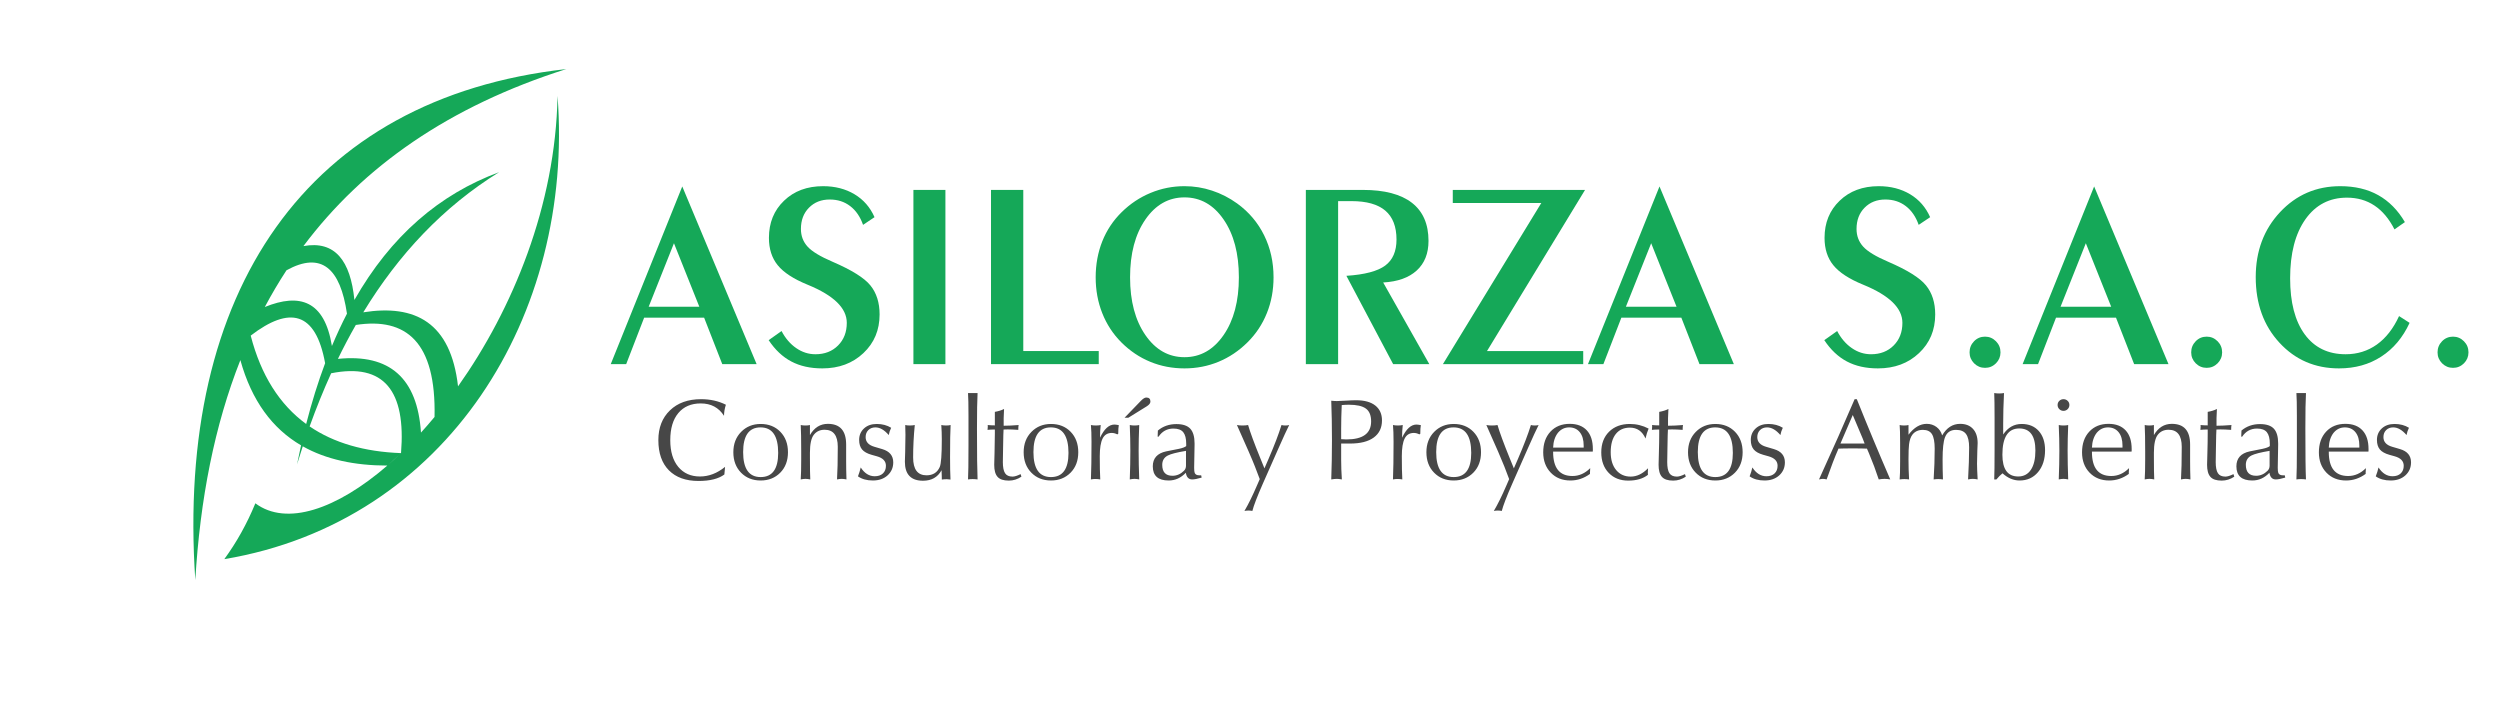 <svg width="362" height="102" viewBox="0 0 362 102" fill="none" xmlns="http://www.w3.org/2000/svg">
<path fill-rule="evenodd" clip-rule="evenodd" d="M28.281 84C25.425 42.227 44.415 14.205 82 10C65.029 15.386 52.575 24.105 43.936 35.635C48.534 34.793 50.751 37.785 51.318 43.433V43.435C56.59 34.175 63.636 28.119 72.272 24.93C64.2 29.93 57.735 36.801 52.603 45.223C60.114 44.035 65.265 46.673 66.324 55.943C74.221 44.811 80.451 29.743 80.732 13.891C83.143 45.515 64.834 75.543 32.48 80.964C34.249 78.538 35.756 75.852 36.976 72.879C41.477 76.243 48.75 73.755 56.086 67.415C51.336 67.409 47.218 66.532 43.841 64.627C43.556 65.487 43.281 66.357 43.013 67.236C43.197 66.304 43.39 65.386 43.592 64.485C39.443 62.057 36.444 58.042 34.804 52.144C31.068 61.611 28.968 72.284 28.281 84ZM56.165 67.347C56.774 66.818 57.383 66.262 57.992 65.682L56.165 67.347ZM58.066 65.612L58.069 65.609C58.8 56.618 55.628 52.513 47.95 54.051C46.828 56.519 45.791 59.085 44.834 61.745C48.349 64.144 52.774 65.415 58.066 65.612ZM44.333 61.393C45.138 58.256 46.054 55.322 47.08 52.585L47.077 52.587C45.7 45.048 41.901 44.305 36.308 48.592L36.303 48.602C37.79 54.341 40.487 58.579 44.333 61.393ZM48.062 50.103C48.747 48.465 49.474 46.903 50.243 45.417L50.24 45.417C49.284 38.856 46.547 36.35 41.484 39.137C40.362 40.854 39.316 42.627 38.343 44.454C43.413 42.395 46.995 43.537 48.062 50.1L48.062 50.103ZM60.958 62.638C61.618 61.911 62.273 61.158 62.922 60.377C63.163 49.54 58.843 45.923 51.522 47.053C50.615 48.64 49.752 50.278 48.931 51.966C56.428 51.199 60.434 54.76 60.958 62.638Z" fill="#15A858"/>
<path d="M355.196 53.264C354.586 53.264 354.058 53.047 353.614 52.609C353.176 52.164 352.957 51.636 352.957 51.024C352.957 50.393 353.176 49.859 353.607 49.415C354.039 48.971 354.573 48.746 355.196 48.746C355.814 48.746 356.336 48.971 356.78 49.415C357.218 49.859 357.436 50.393 357.436 51.024C357.436 51.636 357.218 52.164 356.78 52.609C356.336 53.047 355.814 53.264 355.196 53.264Z" fill="#15A858"/>
<path d="M348.909 46.75C347.932 48.874 346.56 50.503 344.803 51.636C343.053 52.776 341.012 53.343 338.683 53.343C335.227 53.343 332.351 52.106 330.067 49.627C327.775 47.149 326.63 43.981 326.63 40.125C326.63 36.365 327.801 33.23 330.151 30.718C332.493 28.214 335.401 26.959 338.87 26.959C340.988 26.959 342.821 27.39 344.373 28.259C345.923 29.128 347.211 30.43 348.228 32.161L346.721 33.217C345.942 31.685 344.977 30.533 343.826 29.767C342.673 29 341.347 28.62 339.836 28.62C337.307 28.62 335.305 29.663 333.825 31.749C332.351 33.841 331.611 36.688 331.611 40.299C331.611 43.781 332.312 46.486 333.722 48.411C335.131 50.336 337.107 51.295 339.649 51.295C341.347 51.295 342.854 50.825 344.167 49.891C345.479 48.951 346.554 47.58 347.384 45.77L348.909 46.75Z" fill="#15A858"/>
<path d="M319.526 53.264C318.914 53.264 318.386 53.047 317.942 52.609C317.504 52.164 317.285 51.636 317.285 51.024C317.285 50.393 317.504 49.859 317.936 49.415C318.367 48.971 318.901 48.746 319.526 48.746C320.144 48.746 320.664 48.971 321.108 49.415C321.546 49.859 321.765 50.393 321.765 51.024C321.765 51.636 321.546 52.164 321.108 52.609C320.664 53.047 320.144 53.264 319.526 53.264Z" fill="#15A858"/>
<path d="M292.876 52.725L303.231 26.998L313.997 52.725H309.023L306.398 46.003H297.709L295.11 52.725H292.876ZM298.366 44.419H305.702L302.028 35.219L298.366 44.419Z" fill="#15A858"/>
<path d="M287.432 53.264C286.821 53.264 286.293 53.047 285.85 52.609C285.412 52.164 285.193 51.636 285.193 51.024C285.193 50.393 285.412 49.859 285.842 49.415C286.274 48.971 286.808 48.746 287.432 48.746C288.05 48.746 288.572 48.971 289.016 49.415C289.454 49.859 289.671 50.393 289.671 51.024C289.671 51.636 289.454 52.164 289.016 52.609C288.572 53.047 288.05 53.264 287.432 53.264Z" fill="#15A858"/>
<path d="M266.022 47.934C266.575 48.99 267.283 49.814 268.146 50.406C269.001 50.998 269.928 51.295 270.926 51.295C272.27 51.295 273.364 50.87 274.208 50.02C275.051 49.17 275.468 48.083 275.468 46.75C275.468 44.618 273.59 42.784 269.825 41.239L269.774 41.219C267.747 40.389 266.311 39.449 265.468 38.406C264.619 37.364 264.194 36.043 264.194 34.446C264.194 32.258 264.922 30.462 266.382 29.064C267.837 27.661 269.722 26.959 272.038 26.959C273.77 26.959 275.288 27.352 276.589 28.13C277.889 28.909 278.853 30.017 279.484 31.447L277.824 32.56C277.412 31.382 276.788 30.475 275.958 29.843C275.128 29.206 274.143 28.89 272.998 28.89C271.774 28.89 270.778 29.283 269.999 30.069C269.22 30.854 268.827 31.878 268.827 33.153C268.827 34.157 269.149 35.006 269.793 35.715C270.43 36.416 271.634 37.145 273.397 37.898C276.17 39.095 278.005 40.234 278.887 41.329C279.774 42.423 280.218 43.826 280.218 45.532C280.218 47.799 279.433 49.666 277.869 51.134C276.305 52.609 274.324 53.343 271.924 53.343C270.185 53.343 268.692 53.008 267.438 52.344C266.176 51.681 265.083 50.651 264.156 49.254L266.022 47.934Z" fill="#15A858"/>
<path d="M229.939 52.725L240.294 26.998L251.06 52.725H246.085L243.46 46.003H234.771L232.172 52.725H229.939ZM235.428 44.419H242.764L239.09 35.219L235.428 44.419Z" fill="#15A858"/>
<path d="M208.934 52.725L223.181 29.392H210.362V27.5H229.514L215.318 50.831H229.25V52.725H208.934Z" fill="#15A858"/>
<path d="M189.087 52.725V27.5H197.35C200.477 27.5 202.845 28.124 204.448 29.366C206.05 30.616 206.848 32.451 206.848 34.884C206.848 36.693 206.282 38.123 205.143 39.166C204.004 40.209 202.383 40.788 200.284 40.904L206.964 52.725H201.726L194.956 39.938C197.607 39.765 199.48 39.269 200.574 38.458C201.668 37.647 202.214 36.39 202.214 34.691C202.214 32.818 201.675 31.421 200.593 30.5C199.512 29.579 197.878 29.122 195.689 29.122H193.759V52.725H189.087Z" fill="#15A858"/>
<path d="M171.511 53.343C169.755 53.343 168.101 53.026 166.557 52.389C165.005 51.752 163.622 50.818 162.386 49.589C161.17 48.372 160.244 46.956 159.607 45.347C158.969 43.736 158.654 42.011 158.654 40.157C158.654 38.284 158.976 36.545 159.613 34.936C160.257 33.326 161.196 31.917 162.425 30.713C163.655 29.503 165.05 28.575 166.608 27.931C168.172 27.281 169.8 26.959 171.511 26.959C172.883 26.959 174.215 27.171 175.508 27.603C176.802 28.028 178.017 28.652 179.15 29.469C180.843 30.7 182.143 32.238 183.05 34.079C183.958 35.921 184.409 37.949 184.409 40.157C184.409 42.018 184.087 43.749 183.437 45.352C182.793 46.956 181.853 48.372 180.618 49.589C179.376 50.818 177.979 51.752 176.435 52.389C174.884 53.026 173.25 53.343 171.511 53.343ZM179.389 40.157C179.389 36.712 178.655 33.925 177.182 31.788C175.714 29.651 173.822 28.581 171.511 28.581C169.214 28.581 167.323 29.651 165.849 31.788C164.375 33.925 163.635 36.712 163.635 40.157C163.635 43.595 164.375 46.377 165.849 48.514C167.323 50.651 169.214 51.721 171.511 51.721C173.81 51.721 175.701 50.651 177.175 48.52C178.648 46.389 179.389 43.601 179.389 40.157Z" fill="#15A858"/>
<path d="M159.098 50.831V52.725H143.498V27.5H148.171V50.831H159.098Z" fill="#15A858"/>
<path d="M136.896 52.725H132.263V27.5H136.896V52.725Z" fill="#15A858"/>
<path d="M113.169 47.934C113.722 48.99 114.43 49.814 115.293 50.406C116.148 50.998 117.075 51.295 118.073 51.295C119.417 51.295 120.511 50.87 121.355 50.02C122.198 49.17 122.615 48.083 122.615 46.75C122.615 44.618 120.737 42.784 116.972 41.239L116.921 41.219C114.894 40.389 113.458 39.449 112.615 38.406C111.766 37.364 111.341 36.043 111.341 34.446C111.341 32.258 112.069 30.462 113.529 29.064C114.984 27.661 116.869 26.959 119.185 26.959C120.917 26.959 122.435 27.352 123.736 28.13C125.036 28.909 126 30.017 126.631 31.447L124.971 32.56C124.559 31.382 123.935 30.475 123.105 29.843C122.274 29.206 121.29 28.89 120.145 28.89C118.921 28.89 117.925 29.283 117.146 30.069C116.367 30.854 115.974 31.878 115.974 33.153C115.974 34.157 116.296 35.006 116.94 35.715C117.577 36.416 118.781 37.145 120.544 37.898C123.317 39.095 125.152 40.234 126.034 41.329C126.921 42.423 127.365 43.826 127.365 45.532C127.365 47.799 126.58 49.666 125.016 51.134C123.452 52.609 121.471 53.343 119.071 53.343C117.333 53.343 115.839 53.008 114.585 52.344C113.323 51.681 112.229 50.651 111.303 49.254L113.169 47.934Z" fill="#15A858"/>
<path d="M88.437 52.725L98.792 26.998L109.558 52.725H104.584L101.958 46.003H93.271L90.671 52.725H88.437ZM93.927 44.419H101.264L97.589 35.219L93.927 44.419Z" fill="#15A858"/>
<path d="M332.52 69.422C332.565 68.675 332.588 67.052 332.588 64.551V60.182C332.588 58.613 332.565 57.525 332.52 56.913C332.81 56.913 333.033 56.913 333.185 56.913C333.353 56.913 333.593 56.913 333.904 56.913C333.846 57.934 333.817 59.647 333.817 62.05C333.817 65.754 333.846 68.209 333.904 69.422C333.659 69.388 333.42 69.37 333.185 69.37C332.964 69.37 332.742 69.388 332.52 69.422ZM337.208 64.808H341.633V64.523C341.633 63.694 341.446 63.047 341.069 62.583C340.694 62.119 340.182 61.886 339.529 61.886C338.891 61.886 338.353 62.142 337.915 62.658C337.479 63.207 337.243 63.922 337.208 64.808ZM342.547 68.622C341.679 69.257 340.733 69.576 339.712 69.576C338.543 69.576 337.595 69.198 336.867 68.44C336.138 67.682 335.774 66.701 335.774 65.5C335.774 64.253 336.124 63.252 336.825 62.5C337.524 61.748 338.452 61.373 339.611 61.373C340.68 61.373 341.505 61.689 342.088 62.318C342.672 62.948 342.963 63.848 342.963 65.021C342.963 65.053 342.963 65.116 342.963 65.204C342.955 65.284 342.949 65.343 342.949 65.389H337.208V65.44C337.208 67.765 338.142 68.926 340.01 68.926C340.967 68.926 341.824 68.547 342.581 67.787C342.558 68.077 342.547 68.288 342.547 68.422V68.622ZM344.409 67.688C344.956 68.537 345.633 68.961 346.441 68.961C346.943 68.961 347.336 68.825 347.626 68.551C347.914 68.278 348.059 67.907 348.059 67.44C348.059 66.77 347.62 66.314 346.743 66.069L345.977 65.854C345.345 65.674 344.887 65.418 344.606 65.084C344.324 64.748 344.181 64.287 344.181 63.697C344.181 63.027 344.415 62.475 344.881 62.042C345.349 61.606 345.963 61.39 346.733 61.39C347.533 61.39 348.226 61.576 348.816 61.943C348.648 62.287 348.532 62.64 348.467 62.996C347.835 62.256 347.191 61.886 346.536 61.886C346.115 61.886 345.773 62.017 345.511 62.279C345.252 62.541 345.121 62.877 345.121 63.29C345.121 63.982 345.542 64.449 346.388 64.694L347.519 65.027C348.586 65.341 349.118 65.981 349.118 66.95C349.118 67.71 348.845 68.337 348.301 68.833C347.754 69.328 347.043 69.576 346.163 69.576C345.295 69.576 344.577 69.376 344.01 68.975C344.178 68.551 344.31 68.12 344.409 67.688ZM104.888 68.707C104.045 69.331 102.798 69.644 101.152 69.644C99.305 69.644 97.875 69.129 96.856 68.101C95.839 67.07 95.33 65.615 95.33 63.732C95.33 61.937 95.888 60.502 97.007 59.422C98.122 58.342 99.629 57.801 101.519 57.801C102.844 57.801 104.039 58.068 105.107 58.605C104.928 59.174 104.839 59.707 104.839 60.21C104.073 59.014 102.949 58.416 101.471 58.416C100.085 58.416 98.999 58.881 98.223 59.809C97.445 60.737 97.055 62.048 97.055 63.74C97.055 65.386 97.443 66.674 98.213 67.603C98.985 68.531 100.034 68.995 101.355 68.995C102.633 68.995 103.845 68.531 104.989 67.603L104.888 68.707ZM110.143 69.576C108.988 69.576 108.04 69.198 107.299 68.44C106.559 67.682 106.188 66.697 106.188 65.483C106.188 64.281 106.565 63.298 107.316 62.535C108.064 61.772 109.008 61.39 110.143 61.39C111.311 61.39 112.261 61.769 112.996 62.526C113.73 63.284 114.098 64.269 114.098 65.483C114.098 66.707 113.724 67.696 112.979 68.448C112.235 69.2 111.287 69.576 110.143 69.576ZM110.143 69.08C111.834 69.08 112.68 67.915 112.68 65.582C112.68 63.118 111.828 61.886 110.126 61.886C108.447 61.886 107.606 63.079 107.606 65.466C107.606 67.876 108.453 69.08 110.143 69.08ZM115.946 69.422C115.991 68.799 116.015 67.83 116.015 66.517V65.333C116.015 63.598 115.991 62.333 115.946 61.544C116.157 61.59 116.384 61.612 116.629 61.612C116.886 61.612 117.101 61.59 117.279 61.544C117.279 61.945 117.279 62.228 117.279 62.395C117.279 62.461 117.279 62.563 117.279 62.697C117.275 62.828 117.275 62.931 117.279 62.996C117.907 61.914 118.772 61.373 119.874 61.373C121.64 61.373 122.522 62.37 122.522 64.364C122.522 64.64 122.522 65.05 122.522 65.588C122.522 66.129 122.522 66.529 122.522 66.784C122.522 67.607 122.536 68.488 122.568 69.422C122.311 69.366 122.084 69.34 121.885 69.34C121.685 69.34 121.458 69.366 121.201 69.422C121.272 68.254 121.31 66.679 121.31 64.697C121.31 63.051 120.674 62.228 119.402 62.228C118.744 62.228 118.227 62.467 117.848 62.946C117.469 63.424 117.279 64.292 117.279 65.548V66.3C117.279 67.813 117.295 68.855 117.329 69.422C117.073 69.366 116.839 69.34 116.629 69.34C116.43 69.34 116.202 69.366 115.946 69.422ZM124.632 67.688C125.179 68.537 125.856 68.961 126.664 68.961C127.166 68.961 127.559 68.825 127.849 68.551C128.137 68.278 128.282 67.907 128.282 67.44C128.282 66.77 127.843 66.314 126.966 66.069L126.2 65.854C125.568 65.674 125.11 65.418 124.829 65.084C124.547 64.748 124.404 64.287 124.404 63.697C124.404 63.027 124.638 62.475 125.104 62.042C125.572 61.606 126.186 61.39 126.955 61.39C127.756 61.39 128.45 61.576 129.04 61.943C128.872 62.287 128.755 62.64 128.689 62.996C128.057 62.256 127.414 61.886 126.759 61.886C126.338 61.886 125.996 62.017 125.734 62.279C125.475 62.541 125.343 62.877 125.343 63.29C125.343 63.982 125.765 64.449 126.611 64.694L127.741 65.027C128.809 65.341 129.342 65.981 129.342 66.95C129.342 67.71 129.068 68.337 128.524 68.833C127.977 69.328 127.266 69.576 126.386 69.576C125.517 69.576 124.8 69.376 124.233 68.975C124.401 68.551 124.533 68.12 124.632 67.688ZM136.373 69.439V69.141C136.373 68.972 136.361 68.622 136.339 68.087C135.781 69.103 134.887 69.611 133.657 69.611C131.904 69.611 131.027 68.691 131.027 66.853C131.027 66.764 131.041 66.289 131.07 65.426C131.094 64.563 131.109 63.742 131.109 62.962C131.109 62.618 131.098 62.145 131.078 61.544C131.266 61.59 131.487 61.612 131.744 61.612C132 61.612 132.239 61.59 132.461 61.544C132.302 63.124 132.222 64.695 132.222 66.253C132.222 67.967 132.869 68.825 134.163 68.825C135.083 68.825 135.721 68.422 136.075 67.621C136.274 67.177 136.373 65.836 136.373 63.598C136.373 62.897 136.347 62.21 136.3 61.544C136.51 61.59 136.744 61.612 136.999 61.612C137.244 61.612 137.461 61.59 137.649 61.544C137.595 62.393 137.569 63.953 137.569 66.227C137.569 67.522 137.589 68.59 137.631 69.439C137.416 69.405 137.238 69.388 137.108 69.388C136.869 69.388 136.624 69.405 136.373 69.439ZM140.169 69.422C140.214 68.675 140.236 67.052 140.236 64.551V60.182C140.236 58.613 140.214 57.525 140.169 56.913C140.459 56.913 140.681 56.913 140.834 56.913C141.002 56.913 141.242 56.913 141.553 56.913C141.496 57.934 141.466 59.647 141.466 62.05C141.466 65.754 141.496 68.209 141.553 69.422C141.308 69.388 141.068 69.37 140.834 69.37C140.613 69.37 140.39 69.388 140.169 69.422ZM142.995 62.245C143.018 62.046 143.03 61.9 143.03 61.811C143.021 61.777 143.021 61.732 143.03 61.677C143.018 61.609 143.013 61.566 143.013 61.544C143.36 61.578 143.708 61.596 144.055 61.596V61.043C144.055 60.686 144.055 60.216 144.055 59.638C144.575 59.547 145.02 59.41 145.387 59.219C145.351 59.934 145.331 60.374 145.331 60.541V61.647C145.942 61.647 146.666 61.612 147.5 61.544C147.466 61.715 147.451 61.902 147.451 62.107V62.245C146.85 62.202 146.338 62.179 145.914 62.179C145.638 62.179 145.438 62.184 145.316 62.196L145.282 63.031C145.282 63.355 145.27 63.945 145.248 64.802C145.225 65.659 145.213 66.36 145.213 66.907C145.213 67.653 145.319 68.192 145.532 68.519C145.742 68.847 146.105 69.012 146.617 69.012C146.905 69.012 147.295 68.892 147.784 68.653L147.901 69.023C147.332 69.402 146.728 69.593 146.082 69.593C145.313 69.593 144.77 69.411 144.448 69.049C144.123 68.687 143.963 68.106 143.963 67.306C143.963 67.138 143.978 66.551 144.01 65.543C144.04 64.537 144.055 63.609 144.055 62.763V62.196H143.87C143.591 62.196 143.297 62.214 142.995 62.245ZM152.18 69.576C151.025 69.576 150.077 69.198 149.336 68.44C148.596 67.682 148.226 66.697 148.226 65.483C148.226 64.281 148.602 63.298 149.353 62.535C150.102 61.772 151.044 61.39 152.18 61.39C153.348 61.39 154.298 61.769 155.033 62.526C155.767 63.284 156.134 64.269 156.134 65.483C156.134 66.707 155.761 67.696 155.016 68.448C154.272 69.2 153.324 69.576 152.18 69.576ZM152.18 69.08C153.871 69.08 154.717 67.915 154.717 65.582C154.717 63.118 153.865 61.886 152.163 61.886C150.484 61.886 149.643 63.079 149.643 65.466C149.643 67.876 150.489 69.08 152.18 69.08ZM157.965 69.422C158.022 68.106 158.05 66.289 158.05 63.971C158.05 62.954 158.022 62.145 157.965 61.544C158.188 61.59 158.427 61.612 158.682 61.612C158.939 61.612 159.172 61.59 159.383 61.544C159.318 62.079 159.284 62.692 159.284 63.381C159.885 62.111 160.579 61.475 161.368 61.475C161.49 61.475 161.704 61.505 162.002 61.558C161.949 61.846 161.92 62.265 161.92 62.814L161.786 62.897C161.51 62.757 161.245 62.689 160.989 62.689C160.371 62.689 159.924 62.962 159.654 63.507C159.383 64.05 159.247 64.899 159.247 66.055C159.247 67.465 159.269 68.588 159.318 69.422C159.104 69.376 158.865 69.356 158.601 69.356C158.398 69.356 158.188 69.376 157.965 69.422ZM163.591 69.422C163.649 67.899 163.674 66.517 163.674 65.284C163.674 64.147 163.649 62.903 163.591 61.544C163.801 61.59 164.03 61.612 164.275 61.612C164.542 61.612 164.77 61.59 164.958 61.544C164.903 62.914 164.875 64.158 164.875 65.284C164.875 66.517 164.903 67.899 164.958 69.422C164.713 69.366 164.486 69.34 164.275 69.34C164.075 69.34 163.848 69.366 163.591 69.422ZM162.839 60.484L165.194 58.046C165.507 57.724 165.77 57.562 165.98 57.562C166.382 57.562 166.58 57.756 166.58 58.145C166.58 58.38 166.412 58.601 166.08 58.816L163.392 60.484H162.839ZM171.709 68.454C170.996 69.203 170.171 69.576 169.226 69.576C167.691 69.576 166.925 68.892 166.925 67.526C166.925 66.357 167.571 65.637 168.861 65.358C169.473 65.236 170.089 65.112 170.712 64.99C171.235 64.879 171.586 64.745 171.762 64.591V64.241C171.762 63.495 171.62 62.946 171.338 62.589C171.053 62.233 170.579 62.056 169.912 62.056C169.001 62.056 168.284 62.447 167.759 63.23H167.626L167.66 62.344C168.403 61.72 169.297 61.407 170.342 61.407C171.272 61.407 171.944 61.632 172.357 62.082C172.767 62.532 172.973 63.242 172.973 64.207V64.407L172.913 67.725C172.913 68.101 172.941 68.357 172.998 68.491C173.097 68.713 173.314 68.825 173.648 68.825C173.769 68.825 173.867 68.825 173.932 68.825L173.998 69.157C173.397 69.334 172.941 69.422 172.629 69.422C172.116 69.422 171.808 69.1 171.709 68.454ZM171.731 65.284C170.415 65.505 169.544 65.728 169.109 65.953C168.565 66.229 168.292 66.683 168.292 67.306C168.292 68.363 168.787 68.892 169.778 68.892C170.401 68.892 170.957 68.648 171.446 68.158C171.634 67.967 171.731 67.728 171.731 67.44V65.284ZM180.193 73.985C180.748 73.05 181.36 71.81 182.026 70.262L182.411 69.376L181.71 67.54C181.378 66.671 180.509 64.671 179.107 61.544C179.342 61.59 179.615 61.612 179.925 61.612C180.224 61.612 180.491 61.59 180.725 61.544C181.013 62.555 181.607 64.17 182.508 66.383L183.091 67.818L183.691 66.434C184.538 64.474 185.158 62.846 185.559 61.544C185.725 61.59 185.915 61.612 186.126 61.612C186.325 61.612 186.507 61.59 186.675 61.544C186.343 62.202 185.816 63.347 185.093 64.984L182.857 70.043C182.049 71.881 181.542 73.194 181.343 73.985C181.163 73.948 180.975 73.928 180.776 73.928C180.586 73.928 180.392 73.948 180.193 73.985ZM192.765 69.422C192.833 67.585 192.868 65.688 192.868 63.732C192.868 61.695 192.833 59.792 192.765 58.023C193.087 58.058 193.36 58.074 193.583 58.074C193.85 58.074 194.294 58.055 194.909 58.015C195.527 57.975 196.014 57.955 196.372 57.955C197.574 57.955 198.497 58.212 199.143 58.721C199.789 59.233 200.111 59.952 200.111 60.875C200.111 61.943 199.715 62.769 198.92 63.353C198.129 63.937 196.979 64.227 195.473 64.227C194.98 64.227 194.557 64.227 194.2 64.227V66.608C194.2 67.485 194.235 68.422 194.3 69.422C193.99 69.366 193.757 69.34 193.599 69.34C193.354 69.34 193.076 69.366 192.765 69.422ZM194.2 63.594C194.533 63.617 194.784 63.629 194.952 63.629C197.344 63.629 198.539 62.76 198.539 61.025C198.539 60.145 198.283 59.521 197.77 59.154C197.261 58.787 196.441 58.605 195.319 58.605C194.995 58.605 194.65 58.621 194.283 58.656C194.229 59.858 194.2 61.002 194.2 62.093V63.594ZM201.702 69.422C201.759 68.106 201.787 66.289 201.787 63.971C201.787 62.954 201.759 62.145 201.702 61.544C201.924 61.59 202.163 61.612 202.419 61.612C202.676 61.612 202.909 61.59 203.12 61.544C203.055 62.079 203.02 62.692 203.02 63.381C203.622 62.111 204.316 61.475 205.105 61.475C205.227 61.475 205.441 61.505 205.739 61.558C205.686 61.846 205.657 62.265 205.657 62.814L205.522 62.897C205.247 62.757 204.982 62.689 204.726 62.689C204.108 62.689 203.661 62.962 203.391 63.507C203.12 64.05 202.984 64.899 202.984 66.055C202.984 67.465 203.006 68.588 203.055 69.422C202.842 69.376 202.601 69.356 202.337 69.356C202.135 69.356 201.924 69.376 201.702 69.422ZM210.497 69.576C209.341 69.576 208.393 69.198 207.653 68.44C206.912 67.682 206.543 66.697 206.543 65.483C206.543 64.281 206.918 63.298 207.669 62.535C208.419 61.772 209.361 61.39 210.497 61.39C211.664 61.39 212.616 61.769 213.349 62.526C214.084 63.284 214.451 64.269 214.451 65.483C214.451 66.707 214.079 67.696 213.333 68.448C212.59 69.2 211.642 69.576 210.497 69.576ZM210.497 69.08C212.188 69.08 213.033 67.915 213.033 65.582C213.033 63.118 212.182 61.886 210.479 61.886C208.8 61.886 207.961 63.079 207.961 65.466C207.961 67.876 208.806 69.08 210.497 69.08ZM216.307 73.985C216.862 73.05 217.475 71.81 218.142 70.262L218.525 69.376L217.826 67.54C217.492 66.671 216.623 64.671 215.223 61.544C215.456 61.59 215.73 61.612 216.04 61.612C216.339 61.612 216.607 61.59 216.84 61.544C217.127 62.555 217.723 64.17 218.622 66.383L219.206 67.818L219.807 66.434C220.652 64.474 221.274 62.846 221.675 61.544C221.839 61.59 222.03 61.612 222.24 61.612C222.441 61.612 222.623 61.59 222.791 61.544C222.457 62.202 221.93 63.347 221.207 64.984L218.973 70.043C218.164 71.881 217.658 73.194 217.458 73.985C217.279 73.948 217.091 73.928 216.892 73.928C216.7 73.928 216.507 73.948 216.307 73.985ZM230.23 68.622C229.362 69.257 228.416 69.576 227.394 69.576C226.227 69.576 225.279 69.198 224.55 68.44C223.822 67.682 223.457 66.701 223.457 65.5C223.457 64.253 223.806 63.252 224.507 62.5C225.208 61.748 226.136 61.373 227.294 61.373C228.362 61.373 229.188 61.689 229.772 62.318C230.355 62.948 230.645 63.848 230.645 65.021C230.645 65.053 230.645 65.116 230.645 65.204C230.637 65.284 230.631 65.343 230.631 65.389H224.892V65.44C224.892 67.765 225.826 68.926 227.693 68.926C228.65 68.926 229.506 68.547 230.264 67.787C230.241 68.077 230.23 68.288 230.23 68.422V68.622ZM224.892 64.808H229.316V64.523C229.316 63.694 229.128 63.047 228.753 62.583C228.376 62.119 227.864 61.886 227.212 61.886C226.575 61.886 226.036 62.142 225.597 62.658C225.163 63.207 224.926 63.922 224.892 64.808ZM238.62 68.756C237.909 69.314 236.957 69.593 235.768 69.593C234.601 69.593 233.658 69.22 232.94 68.474C232.223 67.728 231.864 66.736 231.864 65.5C231.864 64.253 232.243 63.256 232.997 62.51C233.754 61.763 234.757 61.39 236.001 61.39C236.957 61.39 237.863 61.612 238.719 62.06C238.543 62.472 238.393 62.95 238.27 63.497C237.806 62.447 237.052 61.92 236.009 61.92C235.133 61.92 234.453 62.23 233.963 62.849C233.475 63.467 233.231 64.346 233.231 65.483C233.231 66.577 233.495 67.437 234.022 68.067C234.549 68.695 235.249 69.012 236.126 69.012C237.012 69.012 237.848 68.61 238.638 67.805C238.614 68.115 238.603 68.323 238.603 68.422C238.603 68.579 238.609 68.691 238.62 68.756ZM239.195 62.245C239.218 62.046 239.23 61.9 239.23 61.811C239.221 61.777 239.221 61.732 239.23 61.677C239.218 61.609 239.213 61.566 239.213 61.544C239.56 61.578 239.907 61.596 240.255 61.596V61.043C240.255 60.686 240.255 60.216 240.255 59.638C240.775 59.547 241.219 59.41 241.587 59.219C241.549 59.934 241.53 60.374 241.53 60.541V61.647C242.142 61.647 242.865 61.612 243.7 61.544C243.666 61.715 243.651 61.902 243.651 62.107V62.245C243.05 62.202 242.538 62.179 242.114 62.179C241.837 62.179 241.638 62.184 241.516 62.196L241.482 63.031C241.482 63.355 241.47 63.945 241.448 64.802C241.425 65.659 241.413 66.36 241.413 66.907C241.413 67.653 241.519 68.192 241.732 68.519C241.942 68.847 242.304 69.012 242.817 69.012C243.105 69.012 243.494 68.892 243.984 68.653L244.101 69.023C243.532 69.402 242.928 69.593 242.282 69.593C241.513 69.593 240.969 69.411 240.647 69.049C240.323 68.687 240.163 68.106 240.163 67.306C240.163 67.138 240.178 66.551 240.208 65.543C240.24 64.537 240.255 63.609 240.255 62.763V62.196H240.07C239.791 62.196 239.497 62.214 239.195 62.245ZM248.38 69.576C247.225 69.576 246.277 69.198 245.536 68.44C244.796 67.682 244.425 66.697 244.425 65.483C244.425 64.281 244.802 63.298 245.553 62.535C246.301 61.772 247.244 61.39 248.38 61.39C249.548 61.39 250.498 61.769 251.233 62.526C251.967 63.284 252.334 64.269 252.334 65.483C252.334 66.707 251.961 67.696 251.216 68.448C250.472 69.2 249.524 69.576 248.38 69.576ZM248.38 69.08C250.071 69.08 250.916 67.915 250.916 65.582C250.916 63.118 250.065 61.886 248.363 61.886C246.684 61.886 245.843 63.079 245.843 65.466C245.843 67.876 246.688 69.08 248.38 69.08ZM253.744 67.688C254.291 68.537 254.969 68.961 255.777 68.961C256.278 68.961 256.671 68.825 256.961 68.551C257.248 68.278 257.394 67.907 257.394 67.44C257.394 66.77 256.956 66.314 256.079 66.069L255.313 65.854C254.681 65.674 254.222 65.418 253.94 65.084C253.659 64.748 253.516 64.287 253.516 63.697C253.516 63.027 253.75 62.475 254.216 62.042C254.684 61.606 255.299 61.39 256.067 61.39C256.867 61.39 257.562 61.576 258.151 61.943C257.983 62.287 257.866 62.64 257.801 62.996C257.169 62.256 256.525 61.886 255.871 61.886C255.449 61.886 255.107 62.017 254.846 62.279C254.586 62.541 254.455 62.877 254.455 63.29C254.455 63.982 254.878 64.449 255.723 64.694L256.853 65.027C257.921 65.341 258.453 65.981 258.453 66.95C258.453 67.71 258.18 68.337 257.635 68.833C257.09 69.328 256.377 69.576 255.498 69.576C254.629 69.576 253.912 69.376 253.345 68.975C253.513 68.551 253.644 68.12 253.744 67.688ZM263.392 69.422C265.363 65.106 267.083 61.233 268.551 57.801H268.867C270.427 61.697 272.042 65.572 273.711 69.422C273.409 69.366 273.138 69.34 272.893 69.34C272.637 69.34 272.352 69.366 272.042 69.422C271.629 68.164 271.157 66.898 270.622 65.629L270.336 64.962C269.881 64.94 269.198 64.928 268.284 64.928C267.362 64.928 266.67 64.94 266.214 64.962C265.691 66.152 265.118 67.639 264.494 69.422C264.307 69.366 264.121 69.34 263.945 69.34C263.823 69.34 263.637 69.366 263.392 69.422ZM266.496 64.227C266.562 64.227 266.735 64.227 267.014 64.227C267.29 64.227 267.541 64.227 267.763 64.227C267.931 64.227 268.264 64.227 268.765 64.227C269.266 64.227 269.676 64.227 269.998 64.227L269.716 63.493C269.571 63.116 269.092 61.983 268.28 60.094L266.496 64.227ZM275.068 69.422C275.114 68.978 275.137 68.115 275.137 66.836V64.113C275.137 62.834 275.114 61.977 275.068 61.544C275.256 61.59 275.473 61.612 275.718 61.612C275.951 61.612 276.162 61.59 276.35 61.544C276.35 61.854 276.35 62.324 276.35 62.948C277.147 61.897 278.03 61.373 278.994 61.373C279.527 61.373 279.994 61.523 280.401 61.825C280.805 62.125 281.078 62.532 281.224 63.047C281.879 61.931 282.747 61.373 283.835 61.373C284.621 61.373 285.241 61.615 285.688 62.102C286.138 62.587 286.363 63.276 286.363 64.168C286.363 64.235 286.349 64.6 286.317 65.264C286.289 65.927 286.274 66.553 286.274 67.147C286.274 67.625 286.303 68.385 286.363 69.422C286.106 69.366 285.873 69.34 285.662 69.34C285.46 69.34 285.233 69.366 284.976 69.422C285.079 67.625 285.13 66.081 285.13 64.788C285.13 63.905 284.982 63.262 284.686 62.854C284.392 62.447 283.906 62.245 283.225 62.245C282.445 62.245 281.915 62.601 281.637 63.315C281.403 63.916 281.287 64.982 281.287 66.511C281.287 67.526 281.303 68.496 281.34 69.422C281.107 69.388 280.88 69.37 280.657 69.37C280.436 69.37 280.213 69.388 279.991 69.422C280.09 67.867 280.142 66.381 280.142 64.962C280.142 63.999 280.014 63.307 279.758 62.883C279.501 62.458 279.063 62.245 278.439 62.245C277.793 62.245 277.292 62.467 276.934 62.914C276.677 63.238 276.512 63.708 276.432 64.324C276.378 64.737 276.35 65.463 276.35 66.502C276.35 67.499 276.378 68.471 276.435 69.422C276.202 69.388 275.974 69.37 275.751 69.37C275.53 69.37 275.301 69.388 275.068 69.422ZM288.763 69.422C288.797 68.6 288.814 67.209 288.814 65.252V60.516C288.814 58.769 288.797 57.568 288.763 56.913C288.974 56.953 289.213 56.972 289.481 56.972C289.736 56.972 289.969 56.953 290.18 56.913C290.101 58.502 290.061 59.969 290.061 61.313C290.061 61.481 290.061 61.74 290.061 62.097C290.058 62.452 290.058 62.725 290.061 62.914C290.741 61.897 291.636 61.39 292.74 61.39C293.779 61.39 294.606 61.73 295.212 62.409C295.821 63.088 296.125 64.014 296.125 65.181C296.125 66.497 295.787 67.556 295.106 68.365C294.428 69.171 293.538 69.576 292.436 69.576C291.555 69.576 290.733 69.228 289.965 68.537C289.677 68.762 289.381 69.054 289.079 69.422H288.763ZM292.388 62.04C290.761 62.04 289.947 63.307 289.947 65.844C289.947 67.944 290.71 68.995 292.236 68.995C293.028 68.995 293.64 68.671 294.073 68.024C294.509 67.374 294.725 66.448 294.725 65.242C294.725 63.108 293.945 62.04 292.388 62.04ZM297.94 58.639C297.94 58.405 298.021 58.206 298.189 58.044C298.357 57.881 298.56 57.801 298.793 57.801C299.026 57.801 299.229 57.881 299.397 58.044C299.565 58.206 299.648 58.405 299.648 58.639C299.648 58.872 299.565 59.075 299.397 59.243C299.229 59.41 299.026 59.493 298.793 59.493C298.56 59.493 298.357 59.41 298.189 59.243C298.021 59.075 297.94 58.872 297.94 58.639ZM298.107 69.422C298.167 67.899 298.195 66.517 298.195 65.284C298.195 64.147 298.167 62.903 298.107 61.544C298.317 61.59 298.546 61.612 298.791 61.612C299.058 61.612 299.285 61.59 299.474 61.544C299.419 62.914 299.391 64.158 299.391 65.284C299.391 66.517 299.419 67.899 299.474 69.422C299.229 69.366 299.001 69.34 298.791 69.34C298.591 69.34 298.361 69.366 298.107 69.422ZM308.251 68.622C307.382 69.257 306.438 69.576 305.415 69.576C304.248 69.576 303.3 69.198 302.571 68.44C301.843 67.682 301.479 66.701 301.479 65.5C301.479 64.253 301.828 63.252 302.528 62.5C303.229 61.748 304.157 61.373 305.316 61.373C306.383 61.373 307.209 61.689 307.793 62.318C308.376 62.948 308.666 63.848 308.666 65.021C308.666 65.053 308.666 65.116 308.666 65.204C308.658 65.284 308.652 65.343 308.652 65.389H302.913V65.44C302.913 67.765 303.847 68.926 305.715 68.926C306.671 68.926 307.528 68.547 308.285 67.787C308.263 68.077 308.251 68.288 308.251 68.422V68.622ZM302.913 64.808H307.337V64.523C307.337 63.694 307.149 63.047 306.774 62.583C306.398 62.119 305.885 61.886 305.233 61.886C304.596 61.886 304.058 62.142 303.618 62.658C303.183 63.207 302.947 63.922 302.913 64.808ZM310.552 69.422C310.597 68.799 310.621 67.83 310.621 66.517V65.333C310.621 63.598 310.597 62.333 310.552 61.544C310.763 61.59 310.99 61.612 311.235 61.612C311.492 61.612 311.707 61.59 311.885 61.544C311.885 61.945 311.885 62.228 311.885 62.395C311.885 62.461 311.885 62.563 311.885 62.697C311.881 62.828 311.881 62.931 311.885 62.996C312.513 61.914 313.379 61.373 314.48 61.373C316.246 61.373 317.128 62.37 317.128 64.364C317.128 64.64 317.128 65.05 317.128 65.588C317.128 66.129 317.128 66.529 317.128 66.784C317.128 67.607 317.143 68.488 317.174 69.422C316.917 69.366 316.69 69.34 316.491 69.34C316.291 69.34 316.064 69.366 315.807 69.422C315.879 68.254 315.916 66.679 315.916 64.697C315.916 63.051 315.28 62.228 314.008 62.228C313.35 62.228 312.833 62.467 312.454 62.946C312.075 63.424 311.885 64.292 311.885 65.548V66.3C311.885 67.813 311.901 68.855 311.935 69.422C311.679 69.366 311.445 69.34 311.235 69.34C311.036 69.34 310.808 69.366 310.552 69.422ZM318.618 62.245C318.64 62.046 318.651 61.9 318.651 61.811C318.643 61.777 318.643 61.732 318.651 61.677C318.64 61.609 318.635 61.566 318.635 61.544C318.981 61.578 319.329 61.596 319.676 61.596V61.043C319.676 60.686 319.676 60.216 319.676 59.638C320.198 59.547 320.642 59.41 321.009 59.219C320.972 59.934 320.952 60.374 320.952 60.541V61.647C321.564 61.647 322.287 61.612 323.121 61.544C323.087 61.715 323.073 61.902 323.073 62.107V62.245C322.473 62.202 321.96 62.179 321.535 62.179C321.26 62.179 321.06 62.184 320.938 62.196L320.903 63.031C320.903 63.355 320.893 63.945 320.869 64.802C320.847 65.659 320.835 66.36 320.835 66.907C320.835 67.653 320.94 68.192 321.154 68.519C321.365 68.847 321.726 69.012 322.239 69.012C322.526 69.012 322.917 68.892 323.407 68.653L323.523 69.023C322.953 69.402 322.35 69.593 321.704 69.593C320.935 69.593 320.391 69.411 320.069 69.049C319.745 68.687 319.585 68.106 319.585 67.306C319.585 67.138 319.599 66.551 319.631 65.543C319.662 64.537 319.676 63.609 319.676 62.763V62.196H319.491C319.212 62.196 318.92 62.214 318.618 62.245ZM328.613 68.454C327.902 69.203 327.076 69.576 326.131 69.576C324.596 69.576 323.83 68.892 323.83 67.526C323.83 66.357 324.477 65.637 325.767 65.358C326.379 65.236 326.993 65.112 327.617 64.99C328.141 64.879 328.491 64.745 328.668 64.591V64.241C328.668 63.495 328.526 62.946 328.244 62.589C327.959 62.233 327.483 62.056 326.817 62.056C325.906 62.056 325.188 62.447 324.665 63.23H324.531L324.565 62.344C325.308 61.72 326.202 61.407 327.247 61.407C328.178 61.407 328.85 61.632 329.263 62.082C329.673 62.532 329.877 63.242 329.877 64.207V64.407L329.818 67.725C329.818 68.101 329.847 68.357 329.903 68.491C330.003 68.713 330.219 68.825 330.552 68.825C330.675 68.825 330.772 68.825 330.837 68.825L330.902 69.157C330.302 69.334 329.847 69.422 329.533 69.422C329.02 69.422 328.713 69.1 328.613 68.454ZM328.636 65.284C327.321 65.505 326.45 65.728 326.014 65.953C325.471 66.229 325.197 66.683 325.197 67.306C325.197 68.363 325.692 68.892 326.683 68.892C327.307 68.892 327.862 68.648 328.352 68.158C328.54 67.967 328.636 67.728 328.636 67.44V65.284Z" fill="#474747"/>
</svg>
